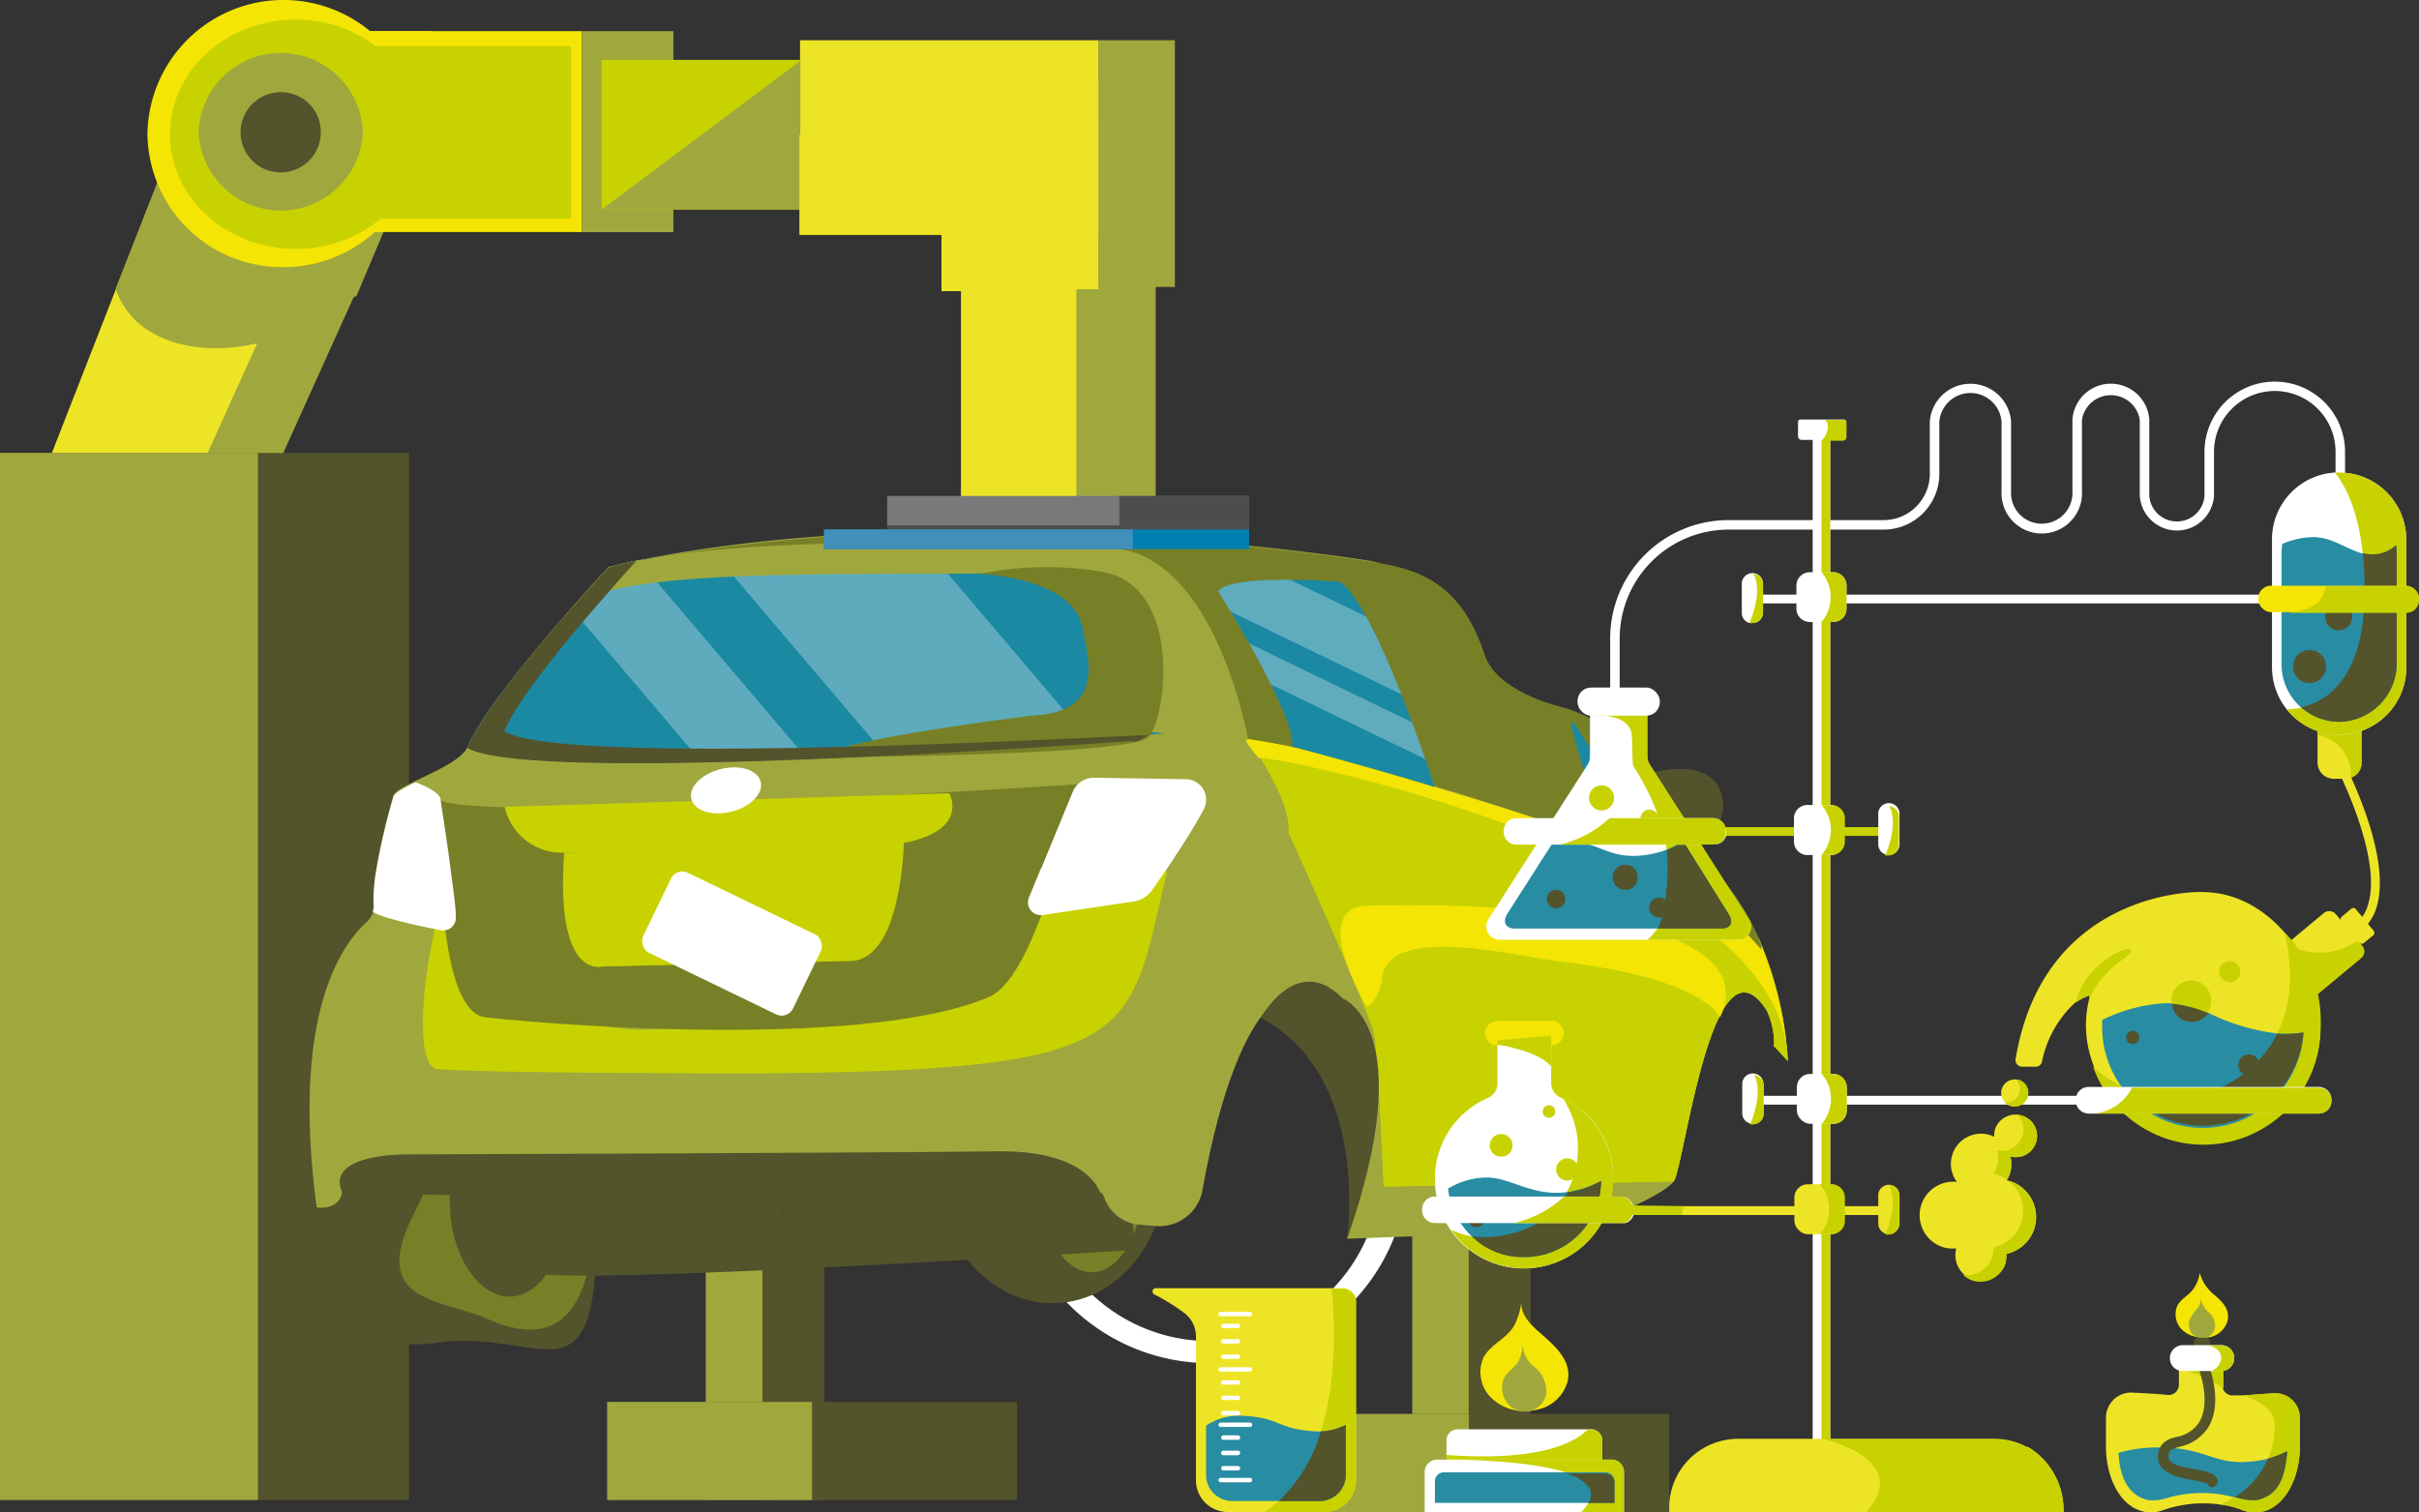 <svg xmlns="http://www.w3.org/2000/svg" viewBox="0 0 165.21 103.29"><rect x="0" y="0" width="165.21" height="103.29" fill="#333333" stroke="none"/><defs><clipPath id="clip-path"><path class="cls-1" d="M31.92 51.06c4.29 2.6 45.31-.47 45.31-.47a4.71 4.71 0 011.28-.39 16.73 16.73 0 013.91-.06l2.77.28S83 37.42 75 37.46c0 0-21.71-.48-30.56.71a13.62 13.62 0 00-2.84.6c-.08.09-1.07 1.15-2.39 2.64-2.6 2.89-6.35 7.36-7.29 9.65z"/></clipPath><clipPath id="clip-path-2"><path class="cls-1" d="M97.94 53.61s-4-12.34-6.44-13.87c0 0-7.38-.58-8.3.65 0 0 5.27 8.37 5.07 10.61 0 0 9.67 2.61 9.68 2.79"/></clipPath><style>.cls-1{fill:none}.cls-3{fill:#fff}.cls-4{fill:#eee426}.cls-5{fill:#a0a83d}.cls-6{fill:#f5e504}.cls-7{fill:#c8d201}.cls-8{fill:#53532c}.cls-9{fill:#788027}.cls-18{fill:#288ca3}.cls-19{fill:#4e4d4d}</style></defs><g style="isolation:isolate"><g id="Layer_2" data-name="Layer 2"><g id="Laag_1" data-name="Laag 1"><path class="cls-3" d="M82.61 93.12a13.56 13.56 0 01-13.55-13.55V64.85a13.55 13.55 0 1127.1 0v14.72a13.57 13.57 0 01-13.55 13.55zm0-40a11.72 11.72 0 00-11.7 11.7v14.75a11.7 11.7 0 1023.39 0V64.85a11.71 11.71 0 00-11.69-11.7z"/><circle class="cls-3" cx="82.61" cy="63.27" r="2.96"/><path class="cls-4" d="M18.02 31.59H3.29L14.8 2.13h14.73L18.02 31.59z"/><path class="cls-5" d="M18.82 32.11l-5.41.54 12.6-27.91 5.41-.54-12.6 27.91z"/><path class="cls-5" d="M23.54 20.58l.81-.37 2.32-5.49-15.47-4c-.19.17.31.07.14.25L7.9 19.72A5.4 5.4 0 009.37 22c3.2 2.85 9.54 2.23 14.17-1.42z"/><path class="cls-6" d="M39.73 2.13H25.28a9.29 9.29 0 00-15.21 7 9.2 9.2 0 009.28 9.12 9.31 9.31 0 006.25-2.4h14.13z"/><path class="cls-7" d="M20.19 1.34c-4.74 0-8.58 3.5-8.58 7.83S15.45 17 20.19 17A9 9 0 0026 14.94h13V3.16H25.68a9 9 0 00-5.49-1.82z"/><path class="cls-5" d="M24.79 9a5.62 5.62 0 01-11.23 0 5.62 5.62 0 0111.23 0z"/><path class="cls-8" d="M21.91 9a2.74 2.74 0 11-2.73-2.7A2.71 2.71 0 0121.91 9z"/><path class="cls-5" d="M39.73 2.13h6.26v13.73h-6.26z"/><path class="cls-8" d="M0 30.94h27.93v71.53H0z"/><path class="cls-5" d="M0 30.94h17.62v71.53H0zM40.42 2.98h4.87v12.47h-4.87zm32.69 2.49h5.82v29.36h-5.82z"/><path class="cls-4" d="M65.63 5.47h7.88v29.36h-7.88z"/><path class="cls-7" d="M41.09 4.09H70.8v10.22H41.09z"/><path class="cls-4" d="M54.64 2.75h20.4V16h-20.4z"/><path class="cls-4" d="M64.33 7.92h10.69v11.84H64.33z"/><path class="cls-5" d="M75.02 2.75h5.22V19.6h-5.22zM54.66 14.31H41.09L54.66 4.16v10.15z"/><path class="cls-4" d="M54.6 9.21h14.82v6.84H54.6z"/><path class="cls-4" d="M64.3 9.26h6.1v10.63h-6.1z"/><path class="cls-5" d="M96.45 56.76h4.66v45.71h-4.66z"/><path class="cls-8" d="M100.31 60.02h4.23v42.45h-4.23z"/><path class="cls-5" d="M48.2 58.08h4.67v44.39H48.2z"/><path class="cls-8" d="M52.07 58.08h4.23v44.39h-4.23z"/><path class="cls-8" d="M41.47 95.77h27.98v6.7H41.47z"/><path class="cls-5" d="M41.47 95.77h13.99v6.7H41.47z"/><path class="cls-8" d="M86.03 96.59h27.98v6.7H86.03z"/><path class="cls-5" d="M86.03 96.59h14.29v6.7H86.03z"/><ellipse class="cls-8" cx="71.82" cy="80.05" rx="7.76" ry="8.98" transform="rotate(-1.52 71.696 80.119)"/><path class="cls-9" d="M70.77 80.27c.1 3.72 1.82 6.7 3.85 6.64s3.6-3.11 3.5-6.84-1.83-6.69-3.86-6.64-3.59 3.12-3.49 6.84z"/><path class="cls-8" d="M23.25 82.83c-2.23 7.33 1.9 9.56 6.7 8.89 7.44-1 11 5.14 10.84-9.35-.08-5.93-4.21-10.62-9-10.49S25 77.17 23.25 82.83z"/><path class="cls-9" d="M28.3 82.85c-3.22 6.24 1.92 5.86 5 7.25 5.94 2.7 7.32-2.56 7.19-7.57s-3-9-6.32-8.92-3.57 4.79-5.87 9.24z"/><path class="cls-8" d="M30.72 82.3c.09 3.53 2 6.34 4.14 6.28s3.89-3 3.8-6.49-1.95-6.33-4.14-6.28-3.89 2.97-3.8 6.49z"/><path class="cls-8" d="M77.48 85.39s-33.55 2.12-39.89 1.7S32 81.43 32 81.43l45.19.14s.26 2.85.29 3.82z"/><path class="cls-5" d="M21.63 82.48s1.7.31 1.78-1.34l16.46.17.89 1.09 12.58.1.92-1.23 21 .17.21.5a2.78 2.78 0 002.33 1.72l1.22.1a3 3 0 003.11-2.47c.64-3.65 2.18-10.61 5.07-13a3.33 3.33 0 011.87-.81s7.4.91 2.92 17.14l15.7-.58s5.88-2.22 6.63-3.36 2.66-17.5 6.37-11.65a5.51 5.51 0 01.49 2.42l.93 1a24.48 24.48 0 00-1.82-7.95c-.09-.19-.17-.39-.27-.58a15.17 15.17 0 00-4.93-6.19 75.6 75.6 0 01-10.33-9c-.92-1-3.51-2.12-4.5-3-3.3-3-3.38-6.92-6.79-7.43 0 0-29.56-4.81-51.91.43 0 0-8.17 8.75-9.62 12.28-.37.88-2.21 1.68-3.57 2.34-.8.39-1.43.74-1.51 1 0 0-1.51 5.06-1.35 7.44a1.33 1.33 0 010 .4 1.54 1.54 0 01-.48.81c-1.59 1.44-5.19 6.15-3.4 19.48z"/><path stroke="#111" stroke-miterlimit="10" stroke-width=".53" fill="none" d="M39.24 80.37l15.34.11-1.24 2.02-12.58-.1-1.52-2.03z"/><path class="cls-7" d="M79.68 59.65C77 70.9 78.18 73.17 51.33 73.33c0 0-18.19 0-21.48-.3-1.27-.14-1.32-4.69 0-10.25 0 0 3.53 6.81 13.24 7.54S80.2 57.48 79.68 59.65z"/><path class="cls-9" d="M73.86 53.56s-40.69 2.68-43.74 1.12c0 0-.66 14.43 3.06 14.82 6.77.73 26.36 2 34.35-1.38 3.47-1.49 5.83-13.9 6.33-14.56z"/><path class="cls-7" d="M61.73 57.55s-.13 7.93-3.58 8.1l-17 .37s-3.25 1-2.62-7.77z"/><path class="cls-7" d="M38.53 58.85v-.6c.05.2.02.4 0 .6zm2.1 5.89l12.41 1-11.85.26s-2 .57-2.54-3.25c.56 2.25 1.98 1.99 1.98 1.99zm20.24-1.93a7 7 0 01-.74 1.56 10.67 10.67 0 00.74-1.56z"/><rect class="cls-3" x="44.3" y="61.41" width="11.37" height="6.08" rx=".86" transform="rotate(-154.16 49.99 64.453)"/><path class="cls-3" d="M25.46 62.26c.31.37 3.13 1 4.67 1.29a.86.86 0 001-.89c0-.71-.15-1.68-.28-2.7-.31-2.49-.76-5.28-.76-5.28.08-.61-1.71-1.24-1.71-1.24-.8.39-1.43.72-1.51 1a44.38 44.38 0 00-1.12 4.76 11.59 11.59 0 00-.23 2.67 1.33 1.33 0 01-.06.39z"/><path class="cls-7" d="M88 56.85s5.54 12.22 5.84 13.76.66 10.45.66 10.45l19.81-.35c.74-1.14 2.66-17.5 6.37-11.65a5.51 5.51 0 01.49 2.42l.93 1a24.48 24.48 0 00-1.82-7.95A1 1 0 00120 64s-1.72-4-8.33-5.78c-.71-.19-1.49-.35-2.32-.49 0 0-5.68-2-11.58-3.95-5.49-1.79-11.14-3.47-12.53-3.31-.05-.05 3.04 4.22 2.76 6.38z"/><path class="cls-7" d="M88 56.85s5.54 12.22 5.84 13.76.66 10.45.66 10.45l19.81-.35c.74-1.14 2.66-17.5 6.37-11.65a5.51 5.51 0 01.49 2.42l.93 1a24.48 24.48 0 00-1.82-7.95A1 1 0 00120 64s-1.72-4-8.33-5.78c-.71-.19-1.49-.35-2.32-.49 0 0-5.68-2-11.58-3.95-5.49-1.79-11.14-3.47-12.53-3.31-.05-.05 3.04 4.22 2.76 6.38z"/><path class="cls-6" d="M121.22 71.54l-.06-.06v-.18c0-.06.04.16.06.24z"/><path class="cls-6" d="M85.19 50.42a36.65 36.65 0 015.55 1.27s3 .86 7 2c4.5 1.34 10.17 3.09 13.9 4.44a38.12 38.12 0 014 1.45A42.47 42.47 0 01120 64a1 1 0 01.27.58 24.8 24.8 0 011.77 7.2c-1.24-13.18-34.72-20.2-36.1-20 0-.07-1.25-1.41-.75-1.36z"/><path class="cls-6" d="M117.48 69.5s-1-2.66-11-3.83c-3-.36-11.82-2.65-12.11 1.26 0 .52-.72 2.09-1.08 1.76 0 0-4.06-6.88.25-6.82.01 0 27.93-1 23.94 7.63z"/><path class="cls-7" d="M64.83 54.19S67 58 57.56 57.87l-19 .38a4 4 0 01-4.09-3.13z"/><path class="cls-7" transform="rotate(178.48 56.529 38.547)" d="M51.68 37.8h9.69v1.49h-9.69z"/><path class="cls-3" d="M47.22 54.59c.2.8 1.43 1.19 2.73.86s2.21-1.24 2-2.05-1.42-1.19-2.73-.86-2.22 1.24-2 2.05z"/><path class="cls-8" d="M23.42 81.56l16.46.17.89 1.09 12.58.1.92-1.23 21 .18s-.44-3.29-7.11-3.22c-10 .12-40.15.21-40.15.21s-6.01-.16-4.59 2.7zM92 84.65s1.64-11.17-5.9-15.11c0 0 2.47-4.53 5.58-1.35-.03 0 5.4 1.93.32 16.46z"/><path class="cls-3" d="M71.21 62.5l6.19-.92a1.89 1.89 0 001.28-.78c.35-.51.89-1.26 1.45-2.11.73-1.09 1.52-2.35 2.08-3.4A1.4 1.4 0 0081 53.23l-6.29-.1a1.56 1.56 0 00-1.46 1l-2.17 5.27-.8 1.94a.87.87 0 00.93 1.16z"/><path d="M71.21 62.5l6.19-.92a1.89 1.89 0 001.28-.78c.35-.51.89-1.26 1.45-2.11L78.32 58a28.3 28.3 0 01-7.24 1.33l-.8 1.94a.87.87 0 00.93 1.23z" opacity=".57" fill="#fff"/><path class="cls-9" d="M31.92 51.06c4.29 2.6 45.31-.47 45.31-.47 1.13-.57 3.15-.61 5.19-.45a51.44 51.44 0 016.37 1c8.15 1.85 25.11 7.71 26.5 8.6a63.35 63.35 0 015 5.13v-.33a15.71 15.71 0 00-5.2-6.77 11.93 11.93 0 00-8.91-9.6c-1.81-.53-4.18-1.62-4.78-3.44-1.68-5.12-4.74-5.91-7.93-6.38 0 0-1.42-.23-3.89-.54C81.4 36.8 62.11 35 45.47 38l-1 .2c-1 .18-1.9.38-2.84.6-.34.25-8.28 8.79-9.71 12.26z"/><path d="M31.92 51.06c4.29 2.6 45.31-.47 45.31-.47a4.71 4.71 0 011.28-.39 16.73 16.73 0 013.91-.06l2.77.28S83 37.42 75 37.46c0 0-21.71-.48-30.56.71a13.62 13.62 0 00-2.84.6c-.08.09-1.07 1.15-2.39 2.64-2.6 2.89-6.35 7.36-7.29 9.65zm66.02 2.55s-4-12.34-6.44-13.87c0 0-7.38-.58-8.3.65 0 0 5.27 8.37 5.07 10.61 0 0 9.67 2.61 9.68 2.79m9.77-4.07c-.12-.19-.58-.92-.32.21l1.68 6s1.72.44 2.17-.77c0-.04-2.82-4.29-3.53-5.44z" fill="#1b89a2"/><path class="cls-8" d="M108.46 54s1.5-.41 1.91 1.58c0 0 .63 2 1.67 1.18.79-.64-.1-3.73-.1-3.73s5.33-1.93 5.73 1.77c.18 1.58-1 2.69-5.35 3a16 16 0 01-3-.05s-.71-3.06-.86-3.75z"/><g opacity=".29" clip-path="url(#clip-path)"><path class="cls-3" transform="rotate(139.65 61.166 43.693)" d="M55.53 11h11.26v65.39H55.53z"/><path class="cls-3" transform="rotate(139.65 51.168 51.535)" d="M48.35 18.84h5.63v65.39h-5.63z"/></g><path class="cls-5" d="M39.15 41.43a2 2 0 00.52-.27c4.06-2.78 24.45-1.57 32.6-2.16 10.41-.76 6.06 11 6.06 11l6.92.55S82.85 36.78 75 37.46c0 0-20.57-1.2-30.56.71a13.62 13.62 0 00-2.84.6c-.14.11-1.13 1.17-2.45 2.66z"/><path class="cls-9" d="M66.87 39.21s6.59.17 7.12 3.88c.23 1.65 1.64 5.51-3.36 5.78 0 0-13.85 1.68-14.53 2.86 0 0 20.67-.08 22.28-1.33 1.23-1 2.58-10.54-3.29-11.37a22.82 22.82 0 00-8.22.18z"/><path class="cls-8" d="M39.15 41.43c1.32-1.49 2.31-2.55 2.39-2.64a10.94 10.94 0 011.91-.46c-.43.47-1.05 1.15-1.78 2-2.54 2.87-6.29 7.34-7.23 9.63 4.29 2.6 45.17.08 44.07.27-.49.09-.72.58-1.28.39 0 0-41 3.07-45.31.47.94-2.32 4.69-6.79 7.23-9.66z"/><g opacity=".3" clip-path="url(#clip-path-2)"><path class="cls-3" transform="rotate(115.84 92.15 43.637)" d="M90.28 32.81h3.73v21.66h-3.73z"/><path class="cls-3" transform="rotate(115.84 90.17 47.354)" d="M89.23 36.52h1.87v21.66h-1.87z"/></g><path class="cls-3" d="M110.3 48.26a.33.33 0 01-.33-.33v-4.32a8.09 8.09 0 018.09-8.08h10.59a3.16 3.16 0 003.15-3.16v-3.54a2.78 2.78 0 015.55 0v4.7a2.1 2.1 0 104.19 0v-4.85a2.63 2.63 0 015.25 0v5.19a1.89 1.89 0 003.77 0v-3a4.8 4.8 0 119.6 0V33a.32.32 0 01-.32.32.32.32 0 01-.33-.32v-2.14a4.15 4.15 0 10-8.3 0v3a2.54 2.54 0 01-5.07 0v-5.18a2 2 0 00-3.95 0v4.85a2.75 2.75 0 11-5.49 0v-4.7a2.13 2.13 0 00-4.25 0v3.54a3.81 3.81 0 01-3.8 3.81h-10.59a7.44 7.44 0 00-7.44 7.43v4.32a.33.33 0 01-.32.33z"/><path class="cls-3" d="M122.8 28.81v1a.24.24 0 00.24.24h2.81a.24.24 0 00.24-.24v-1a.16.16 0 00-.16-.15h-3a.16.16 0 00-.13.15z"/><path class="cls-4" d="M160.69 63.94l-.27-.54a2.48 2.48 0 001.3-1.57c1.06-3.3-2.23-9.59-2.26-9.65l.53-.28c.14.27 3.44 6.57 2.31 10.11a3.15 3.15 0 01-1.61 1.93z"/><path class="cls-3" d="M110.16 80.13a5.83 5.83 0 00-3.53-5.13 1.09 1.09 0 01-.69-1v-3.75h-3.67V74a1.08 1.08 0 01-.64 1A6 6 0 0098 80.58a6.07 6.07 0 0012.14 0c.04-.15.03-.3.02-.45z"/><path class="cls-7" d="M110.16 80.13a6 6 0 00-2.5-4.56 6.55 6.55 0 00-.9-.51 6.26 6.26 0 011 3v.45a6.07 6.07 0 01-6.07 6.07A6 6 0 0199.1 84a6.07 6.07 0 0011.08-3.42c0-.15-.01-.3-.02-.45z"/><path class="cls-6" d="M105.88 71.4h-3.54a.83.83 0 110-1.65h3.54a.83.83 0 110 1.65z"/><path class="cls-7" d="M105.94 70.74v2.12c-.62-.82-2.5-1.29-3.67-1.52v-.27zm1.86 9.15a.76.76 0 01-1.52 0 .76.76 0 011.52 0z"/><circle class="cls-7" cx="105.79" cy="75.93" r=".43"/><path class="cls-7" d="M103.3 78.25a.77.77 0 01-.78.77.76.76 0 01-.77-.77.77.77 0 01.77-.78.78.78 0 01.78.78z"/><path class="cls-18" d="M109.35 80.67a5.24 5.24 0 01-10.45.53 5.14 5.14 0 012.67-.76c1.59 0 3.07 1.3 5.42 1a7 7 0 002.36-.77z"/><path class="cls-8" d="M109.35 80.67a5.22 5.22 0 01-5.24 5.2 4.81 4.81 0 01-3.58-1.41c1.22.2 4.88 0 6.53-3a6.64 6.64 0 002.29-.79z"/><circle class="cls-8" cx="105.79" cy="82.6" r=".78"/><circle class="cls-8" cx="100.83" cy="83.31" r=".53"/><path class="cls-3" d="M118.69 64.2h-16.27a.91.91 0 01-.78-1.38l6.77-10.55a1.12 1.12 0 00.18-.62V48.4h3.9v3.25a1.06 1.06 0 00.19.62l6.76 10.55a.9.9 0 01-.75 1.38z"/><path class="cls-7" d="M108.85 48.89s2.58-.25 2.61 1.49.77-2.32.77-2.32l-3.38.2z"/><path class="cls-7" d="M118.69 64.2h-6.18c1.24-1.05 1.18-2.29 1.35-3.58.27-2-.11-4.85-2.34-8.35a37.65 37.65 0 010-3.87h1v3.25a1.06 1.06 0 00.19.62l6.76 10.55a.9.9 0 01-.78 1.38z"/><path class="cls-18" d="M117.57 63.43h-14.12c-.63 0-.84-.46-.51-1l3.11-4.86a4.8 4.8 0 011.32-.11c1.94.19 2.45 1.1 4.49 1a6.77 6.77 0 001.7-.32l.36-.13a5 5 0 001-.59l3.12 5c.37.58.16 1.01-.47 1.01z"/><path class="cls-8" d="M117.57 63.43h-4.38c.53-.67.84-3.56.64-5.37a3.76 3.76 0 001.12-.6l3.12 5c.34.54.13.97-.5.97z"/><rect class="cls-3" x="107.74" y="46.97" width="5.62" height="1.92" rx=".92"/><path class="cls-8" d="M106.91 61.41a.63.63 0 11-.62-.62.63.63 0 01.62.62z"/><path class="cls-7" d="M113.29 55.93a.63.63 0 11-.62-.62.63.63 0 01.62.62z"/><path class="cls-8" d="M114 62a.68.68 0 11-.68-.68.68.68 0 01.68.68z"/><circle class="cls-8" cx="111" cy="59.93" r=".86"/><circle class="cls-7" cx="109.38" cy="54.5" r=".86" transform="rotate(-80.78 109.384 54.502)"/><path class="cls-4" d="M157.07 96.86v2c0 2.12-1.06 4.31-2.9 4.46a2.46 2.46 0 01-1.1-.19 5.76 5.76 0 00-1.43-.35 8.36 8.36 0 00-3.82.35 3 3 0 01-.68.18 2.91 2.91 0 01-.42 0 2.24 2.24 0 01-.73-.18c-1.39-.58-2.16-2.46-2.16-4.28v-2a1.72 1.72 0 011.71-1.72s1.85.08 2.47.16a.7.7 0 00.8-.7V93h3v1.61a.59.59 0 000 .23.7.7 0 00.76.48h.66l2-.14h.09a1.68 1.68 0 011.75 1.68z"/><path class="cls-7" d="M157.07 96.86v2c0 2.12-1.06 4.31-2.9 4.46a2.46 2.46 0 01-1.1-.19 5.76 5.76 0 00-1.43-.35c3.18-1.32 4-4.49 3.63-5.89-.19-.75-1.22-1.27-2.05-1.57l2.13-.15a1.68 1.68 0 011.72 1.69zm-5.21-2.01a8.71 8.71 0 00-3-1.32h-.27l.27-.08 1.35-.39h1.65v1.61a.59.59 0 000 .18z"/><path class="cls-18" d="M156.21 99.13c-.13 1.65-.51 3-2.06 3.34a3.78 3.78 0 01-1.42-.18h-.12a8.5 8.5 0 00-4.45 0 3.66 3.66 0 01-1.35.2c-1.5-.26-2.06-1.7-2.12-3.24a9.4 9.4 0 012.75-.37c3 0 3.59 1 5.64 1a8.68 8.68 0 001.82-.23 6.84 6.84 0 001.31-.52z"/><path class="cls-8" d="M151.06 101.61a.4.4 0 01-.28-.24 4.28 4.28 0 00-1-.25c-1-.19-2.6-.48-2.38-1.85.13-.77.75-1 1.3-1.12a2.29 2.29 0 001.5-1c1-1.68-.37-4.51-.38-4.54a.36.36 0 01.63-.33c.07.13 1.61 3.22.35 5.25a3 3 0 01-1.9 1.29c-.56.16-.74.24-.79.55-.1.57.5.79 1.8 1 .76.14 1.37.26 1.53.71a.35.35 0 01-.21.46.55.55 0 01-.17.07z"/><path class="cls-8" d="M150.18 91.34h.43a.34.34 0 01.34.34v1.69h-1.12v-1.68a.34.34 0 01.35-.35z"/><path class="cls-6" d="M150.46 91.35a2.3 2.3 0 00.45 0 1.58 1.58 0 001.24-1.19c.14-.76-.44-1.31-1-1.77a2.91 2.91 0 01-.92-1.45 2.18 2.18 0 01-.36 1c-.3.53-.87.72-1.16 1.25a1.48 1.48 0 00.26 1.59 1.88 1.88 0 001.49.57z"/><path class="cls-5" d="M150.43 91.38h.22a.86.86 0 00.63-.71 1.26 1.26 0 00-.48-1.06 1.5 1.5 0 01-.47-.87 1.39 1.39 0 01-.27.66 3.51 3.51 0 00-.49.71 1 1 0 00.13 1 .93.93 0 00.73.27z"/><path class="cls-3" d="M152.59 92.77a.88.88 0 01-.26.63.86.86 0 01-.63.26h-2.61a.88.88 0 01-.63-1.51.88.88 0 01.63-.26h2.61a.88.88 0 01.89.88z"/><path class="cls-8" d="M156.21 99.13c-.13 1.65-.51 3-2.06 3.34a3.78 3.78 0 01-1.42-.18h-.12a6 6 0 002.29-2.65 6.84 6.84 0 001.31-.51z"/><path class="cls-7" d="M152.59 92.77a.88.88 0 01-.26.63.86.86 0 01-.63.26h-.7a1 1 0 00.68-.76c.11-.51-.28-.83-.82-1h.88a.88.88 0 01.85.87z"/><path class="cls-4" d="M92.61 88.94v12.17a2.17 2.17 0 01-2.18 2.18h-6.57a2.17 2.17 0 01-2.18-2.18v-9.79a2 2 0 00-.79-1.62 14.41 14.41 0 00-2-1.25A.22.22 0 0179 88h12.71a.9.9 0 01.9.94z"/><path class="cls-7" d="M92.61 88.94v12.17a2.17 2.17 0 01-2.18 2.18h-4.07c4.86-3.22 5-10.71 4.6-15.25h.75a.9.9 0 01.9.9z"/><path class="cls-18" d="M91.91 97.34v3.53a1.8 1.8 0 01-1.9 1.67h-5.74a1.8 1.8 0 01-1.9-1.67v-3.48a4.07 4.07 0 012.46-.68c2.77.15 2.29.91 5 1.07a2.67 2.67 0 00.4 0 3.91 3.91 0 00.62-.07 4.29 4.29 0 001.06-.37z"/><path class="cls-3" d="M85.37 89.92h-2a.15.15 0 110-.3h2a.15.15 0 010 .3zm0 3.78h-2a.15.15 0 010-.3h2a.15.15 0 010 .3zm0 3.78h-2a.15.15 0 010-.3h2a.15.15 0 010 .3zm0 3.78h-2a.15.15 0 010-.3h2a.15.15 0 010 .3zm-.82-10.53h-1a.15.15 0 01-.15-.15.15.15 0 01.15-.15h1a.15.15 0 01.15.15.15.15 0 01-.15.15zm0 1.05h-1a.15.15 0 01-.15-.15.15.15 0 01.15-.15h1a.15.15 0 01.15.15.15.15 0 01-.15.15zm0 1.05h-1a.15.15 0 01-.15-.15.15.15 0 01.15-.15h1a.15.15 0 01.15.15.15.15 0 01-.15.15zm0 1.76h-1a.15.15 0 01-.15-.15.15.15 0 01.15-.15h1a.15.15 0 01.15.15.15.15 0 01-.15.15zm0 1.05h-1a.15.15 0 01-.15-.15.15.15 0 01.15-.15h1a.15.15 0 01.15.15.15.15 0 01-.15.15zm0 1.05h-1a.15.15 0 01-.15-.15.16.16 0 01.15-.16h1a.16.16 0 01.15.16.15.15 0 01-.15.15zm0 1.67h-1a.15.15 0 01-.15-.15.16.16 0 01.15-.16h1a.16.16 0 01.15.16.15.15 0 01-.15.15zm0 1.05h-1a.16.16 0 01-.15-.16.15.15 0 01.15-.15h1a.15.15 0 01.15.15.16.16 0 01-.15.16zm0 1.04h-1a.15.15 0 01-.15-.15.15.15 0 01.15-.15h1a.15.15 0 01.15.15.15.15 0 01-.15.15z"/><path class="cls-8" d="M91.91 97.34v3.53a1.8 1.8 0 01-1.9 1.67h-2.68a10.5 10.5 0 002.88-4.76 3.91 3.91 0 00.62-.07 4.29 4.29 0 001.08-.37z"/><path class="cls-4" d="M161.26 65.44L158.18 68l-2.55-3.07.55-.45 2.53-2.11a.59.59 0 01.82.08l1.5 1.8.3.37a.58.58 0 01-.07.82z"/><path class="cls-7" d="M161.26 65.44L158.18 68l-2.55-3.07.55-.45a4.52 4.52 0 004.85-.22l.3.37a.58.58 0 01-.07.81z"/><path class="cls-4" d="M160.92 62.14l1.17 1.41a.24.24 0 010 .34l-.61.5a.27.27 0 01-.38 0L159.93 63a.28.28 0 010-.38l.61-.5a.23.23 0 01.38.02zm-2.44 7.94a8 8 0 01-7.7 8 8.15 8.15 0 01-8-5.9 7.43 7.43 0 01-.08-4v-.2a3.09 3.09 0 00-.94.48 7.5 7.5 0 00-2.3 4.07.43.43 0 01-.44.34h-.91a.45.45 0 01-.45-.53c1.85-11.1 11.71-11.52 13.05-11.39 4.34.16 7.77 4.76 7.77 9.13z"/><path class="cls-7" d="M156 63.67a11.05 11.05 0 01.38 3.28 8 8 0 01-13.43 5.92 8 8 0 0015.54-2.79 8.53 8.53 0 00-2.49-6.41z"/><path class="cls-18" d="M157.32 70.53a6.88 6.88 0 01-13.75-.45v-.4a11 11 0 014.2-1.14 5.12 5.12 0 01.56 0 8.4 8.4 0 012.47.64 14.35 14.35 0 004.67 1.41 7.82 7.82 0 001.85-.06z"/><path class="cls-8" d="M157.32 70.53A6.88 6.88 0 01145 74.21a7.75 7.75 0 003.4.77 8 8 0 007.13-4.36 7.82 7.82 0 001.79-.09z"/><path class="cls-8" d="M154.31 72.75a.72.72 0 11-.72-.72.72.72 0 01.72.72z"/><path class="cls-7" d="M151 68.46a1.33 1.33 0 01-.23.75 8.4 8.4 0 00-2.47-.64.45.45 0 010-.11 1.36 1.36 0 112.71 0z"/><path class="cls-8" d="M150.81 69.21a1.35 1.35 0 01-2.47-.64 8.4 8.4 0 012.47.64z"/><path class="cls-7" d="M153 66.38a.72.72 0 11-.72-.72.72.72 0 01.72.72z"/><path class="cls-8" d="M146.11 70.87a.45.45 0 11-.44-.45.44.44 0 01.44.45z"/><path class="cls-7" d="M145 65.54a6.15 6.15 0 00-2.29 2.68v-.2a3.09 3.09 0 00-.94.48c.69-3.3 5.38-4.63 3.23-2.96z"/><path class="cls-3" d="M124.4 103.29a.59.59 0 01-.6-.58V30a.6.6 0 011.2 0v72.67a.59.59 0 01-.6.62z"/><path class="cls-4" d="M140.93 103.29H114V103a4.71 4.71 0 014.71-4.71h17.49a4.67 4.67 0 012.21.55h.09a5 5 0 012.43 4.45z"/><path class="cls-7" d="M140.93 103.29a5 5 0 00-2.42-4.41h-.09a4.67 4.67 0 00-2.21-.55H125V30.11h.86a.25.25 0 00.25-.24v-1a.18.18 0 00-.18-.18h-1.27c.09.15.16.16.17.34a1.36 1.36 0 01-.43 1.07v68.2s.23 0 .6.14c1.5.46 5.08 1.91 2.46 4.85z"/><path class="cls-3" d="M142.43 75.46h-22.28a.29.29 0 01-.3-.3.3.3 0 01.3-.3h22.28a.3.3 0 01.3.3.29.29 0 01-.3.3z"/><path class="cls-3" d="M159.23 75.13v.07a.86.86 0 01-.87.87h-15.72a.88.88 0 01-.87-.87v-.07a.88.88 0 01.87-.88h15.72a.87.87 0 01.87.88z"/><rect class="cls-3" x="122.72" y="73.36" width="3.41" height="3.41" rx=".91"/><path class="cls-3" d="M119.71 76.77a.73.73 0 00.73-.72v-2a.73.73 0 00-.73-.72.72.72 0 00-.72.72v2a.72.72 0 00.72.72z"/><path class="cls-7" d="M126.13 74.27v1.59a.91.91 0 01-.91.91h-.8a2.62 2.62 0 000-3.41h.8a.91.91 0 01.91.91zm-5.67-.19v2a.73.73 0 01-.73.73.71.71 0 01-.2 0c.74-1.83.55-2.84.27-3.37a.73.73 0 01.66.64zm38.77 1.05v.07a.86.86 0 01-.87.87h-15.72a.87.87 0 01-.28 0 3.27 3.27 0 003.25-1.77h12.75a.87.87 0 01.87.83z"/><path class="cls-4" d="M128.83 82.7a.3.3 0 01-.11.23.26.26 0 01-.19.07h-17.62a.29.29 0 01-.3-.3.3.3 0 01.3-.3h17.62a.24.24 0 01.12 0 .28.28 0 01.18.3z"/><path class="cls-3" d="M111.57 82.66v.08a.75.75 0 010 .26.85.85 0 01-.54.55H98a.86.86 0 01-.87-.86v-.08a.86.86 0 01.87-.87h12.7a.86.86 0 01.83.61.75.75 0 01.04.31z"/><rect class="cls-4" x="122.55" y="80.9" width="3.41" height="3.41" rx=".91"/><path class="cls-4" d="M129 84.31a.73.73 0 01-.72-.73v-2a.73.73 0 011.45 0v2a.73.73 0 01-.73.73z"/><path class="cls-7" d="M126 81.81v1.59a.91.91 0 01-.91.91h-.8a2.61 2.61 0 000-3.41h.8a.91.91 0 01.91.91zm3.69-.19v2a.73.73 0 01-.73.72.69.69 0 01-.2 0c.74-1.83.55-2.85.27-3.37a.72.72 0 01.66.65zM115 82.4l-.16.6h-3.35a.85.85 0 01-.54.55h-7.56a7.43 7.43 0 003.43-1.81h3.84a.86.86 0 01.83.61zm13.83-25.6a.3.3 0 01-.11.23.26.26 0 01-.19.07h-11.3a.29.29 0 01-.3-.3.3.3 0 01.3-.3h11.3a.24.24 0 01.12 0 .28.28 0 01.18.3z"/><path class="cls-3" d="M117.89 56.76v.07a.8.8 0 010 .27.85.85 0 01-.54.55c-.09 0-1.33.05-1.43.05h-12.36a.86.86 0 01-.86-.87v-.07a.86.86 0 01.86-.87H117a.86.86 0 01.82.61.75.75 0 01.07.26zm7.22 1.65h-1.59a.93.93 0 01-1-.91v-1.59a.92.92 0 01.91-.92h1.59a.92.92 0 01.91.92v1.59a.9.9 0 01-.82.91zm3.89 0a.73.73 0 01-.72-.73v-2a.73.73 0 111.45 0v2a.73.73 0 01-.73.73z"/><path class="cls-7" d="M126 55.91v1.59a.9.9 0 01-.91.9h-.68a2.6 2.6 0 000-3.4h.68a.91.91 0 01.91.91zm3.69-.19v2a.73.73 0 01-.73.72.69.69 0 01-.2 0c.74-1.83.55-2.85.27-3.37a.72.72 0 01.66.65zm-11.84.78a.86.86 0 00-.82-.61h-7.1a7.52 7.52 0 01-3.43 1.81h9.38c.1 0 1.34 0 1.43-.05a.85.85 0 00.54-.55.8.8 0 000-.27v-.07a.75.75 0 000-.26z"/><path class="cls-8" d="M104.11 98.46a.15.15 0 01-.15-.15V95.5a.15.15 0 01.3 0v2.81a.15.15 0 01-.15.15z"/><path class="cls-3" d="M109.43 98.4v1.42H98.79V98.4a.76.76 0 01.77-.76h9.11a.76.76 0 01.76.76z"/><path class="cls-7" d="M109.43 98.4v1.42H98.79v-.43c2.41.19 7.59.33 9.66-1.75h.22a.76.76 0 01.76.76z"/><path class="cls-3" d="M110.91 100.56v2.73H97.3v-2.73a.86.86 0 01.85-.85h11.92a.85.85 0 01.84.85z"/><path class="cls-7" d="M110.91 100.56v2.73H108c.54-.57.82-1.14.55-1.66-1-2-9.81-1.92-9.81-1.92h11.31a.85.85 0 01.86.85z"/><path class="cls-6" d="M104.22 96.4a3.76 3.76 0 00.75-.1 2.69 2.69 0 002.11-2c.23-1.29-.75-2.23-1.62-3-.72-.64-1.67-1.38-1.55-2.45a4.5 4.5 0 01-.5 1.71c-.51.9-1.6 1.26-2.08 2.16a2.45 2.45 0 00.44 2.69 3.27 3.27 0 002.45.99z"/><path class="cls-5" d="M104.17 96.43a1.31 1.31 0 00.38-.06 1.47 1.47 0 001.06-1.2 2.18 2.18 0 00-.82-1.8 2 2 0 01-.79-1.47 3 3 0 01-.25 1c-.26.54-.81.76-1.05 1.3a1.68 1.68 0 00.22 1.61 1.49 1.49 0 001.25.62z"/><path class="cls-18" d="M110.26 101.2v1.47H98v-1.47a.61.61 0 01.61-.62h11.06a.62.62 0 01.59.62z"/><path class="cls-8" d="M110.26 101.2v1.47h-1.77a1.06 1.06 0 00.08-1 2.65 2.65 0 00-1.62-1h2.69a.62.62 0 01.62.53z"/><path class="cls-4" d="M138.88 84.11a2.58 2.58 0 00-1.44-3.36 1.94 1.94 0 00-.39-.12 1.29 1.29 0 00.17-.33 2 2 0 00.08-1.3 1.45 1.45 0 00.88-2.76 1.47 1.47 0 00-1.89.81 1.44 1.44 0 00-.09.61l-.12-.06a2.06 2.06 0 00-2.43 3.14 2.29 2.29 0 00-1.11 4.4 2.21 2.21 0 001.07.14 1.76 1.76 0 003.31 1.17 1.81 1.81 0 00.11-.79 2.58 2.58 0 001.85-1.55zm-.43-9.11a.92.92 0 11-.51-1.19.92.92 0 01.51 1.19z"/><path class="cls-7" d="M138.09 77.7a1.45 1.45 0 01-1.69.87 2.09 2.09 0 01-.08 1.28 1.48 1.48 0 01-.17.33 2.85 2.85 0 01.39.11 3 3 0 01.53.3 1.32 1.32 0 00.15-.29 2 2 0 00.08-1.3 1.45 1.45 0 00.88-2.76 1.62 1.62 0 00-.38-.09 1.47 1.47 0 01.29 1.55zm-.65 3.05a1.4 1.4 0 00-.29-.09 2.57 2.57 0 01-1 4.56 1.79 1.79 0 01-.15.78 1.77 1.77 0 01-1.94 1.08 1.87 1.87 0 00.55.36 1.77 1.77 0 002.29-1 1.81 1.81 0 00.11-.79 2.59 2.59 0 00.41-4.93zm.5-6.97a1 1 0 00-.23 0 .91.91 0 01-.79 1.52 1 1 0 00.33.24.94.94 0 001.2-.52.92.92 0 00-.51-1.24z"/><path class="cls-4" d="M161.29 48.8v3.33a1.08 1.08 0 01-.74 1 .9.9 0 01-.37.07h-.79a1.11 1.11 0 01-1.11-1.11V48.8z"/><path class="cls-7" d="M161.29 48.8v3.33a1.08 1.08 0 01-.74 1 2.76 2.76 0 00-2.27-2.92v-1.35l.23-.06z"/><path class="cls-3" d="M164.34 36.85v8.76a4.59 4.59 0 01-4.59 4.58 4.61 4.61 0 01-4.58-4.58v-8.76a4.57 4.57 0 014.3-4.57h.28a4.59 4.59 0 014.59 4.58z"/><path class="cls-7" d="M164.34 36.85v8.76a4.59 4.59 0 01-4.59 4.58 4.54 4.54 0 01-3.58-1.74c2.46 0 5.11-1.8 5.3-7.22.19-5.2-1.07-7.77-2-8.95h.28a4.59 4.59 0 014.59 4.58z"/><path class="cls-18" d="M163.69 37.86v7.51a4 4 0 01-3.94 3.94 3.94 3.94 0 01-3.93-3.94v-7.51a4.17 4.17 0 01.06-.71 5.71 5.71 0 012.11-.46c1.26 0 2.28.83 3.38 1.13a2.41 2.41 0 002.27-.54 3.68 3.68 0 01.05.58z"/><path class="cls-8" d="M163.69 37.86v7.51a4 4 0 01-3.94 3.94 3.9 3.9 0 01-2.57-1c2.12-.46 4.12-2.44 4.29-7.12a22.83 22.83 0 00-.1-3.41 2.41 2.41 0 002.27-.54 3.68 3.68 0 01.05.62z"/><circle class="cls-8" cx="157.73" cy="45.53" r="1.13" transform="rotate(-80.78 157.734 45.529)"/><circle class="cls-8" cx="159.72" cy="42.14" r=".92"/><path class="cls-3" d="M154.27 41.22h-33.86a.3.3 0 010-.6h33.86a.3.3 0 010 .6z"/><rect class="cls-6" x="154.23" y="40.01" width="10.98" height="1.81" rx=".87"/><path class="cls-3" d="M120.41 39.84v2a.72.72 0 01-.72.72.64.64 0 01-.2 0 .7.7 0 01-.53-.69v-2a.73.73 0 01.73-.72h.07a.73.73 0 01.65.69zm5.7.16v1.58a.91.91 0 01-.92.91h-1.59a.91.91 0 01-.91-.91V40a.91.91 0 01.91-.91h1.59a.91.91 0 01.92.91z"/><path class="cls-7" d="M126.11 40v1.58a.91.91 0 01-.92.91h-.79a2.62 2.62 0 000-3.4h.79a.91.91 0 01.92.91zm-5.7-.16v2a.72.72 0 01-.72.72.64.64 0 01-.2 0c.74-1.83.54-2.84.27-3.37a.73.73 0 01.65.65zm44.8 1.04V41a.87.87 0 01-.87.87h-8c1.84-.33 2.21-.67 2.51-1.82h5.46a.86.86 0 01.9.83z"/><path class="cls-19" d="M60.59 34.61h24.72v2.01H60.59z"/><path fill="#0080b1" d="M56.28 36.17h29.03v1.34H56.28z"/><path fill="#4190bb" d="M56.28 36.17h21.09v1.34H56.28z"/><path fill="#787a7a" d="M60.59 33.88h24.73v2.01H60.59z"/><path class="cls-19" d="M76.45 33.88h8.87v2.01h-8.87z"/></g></g></g></svg>